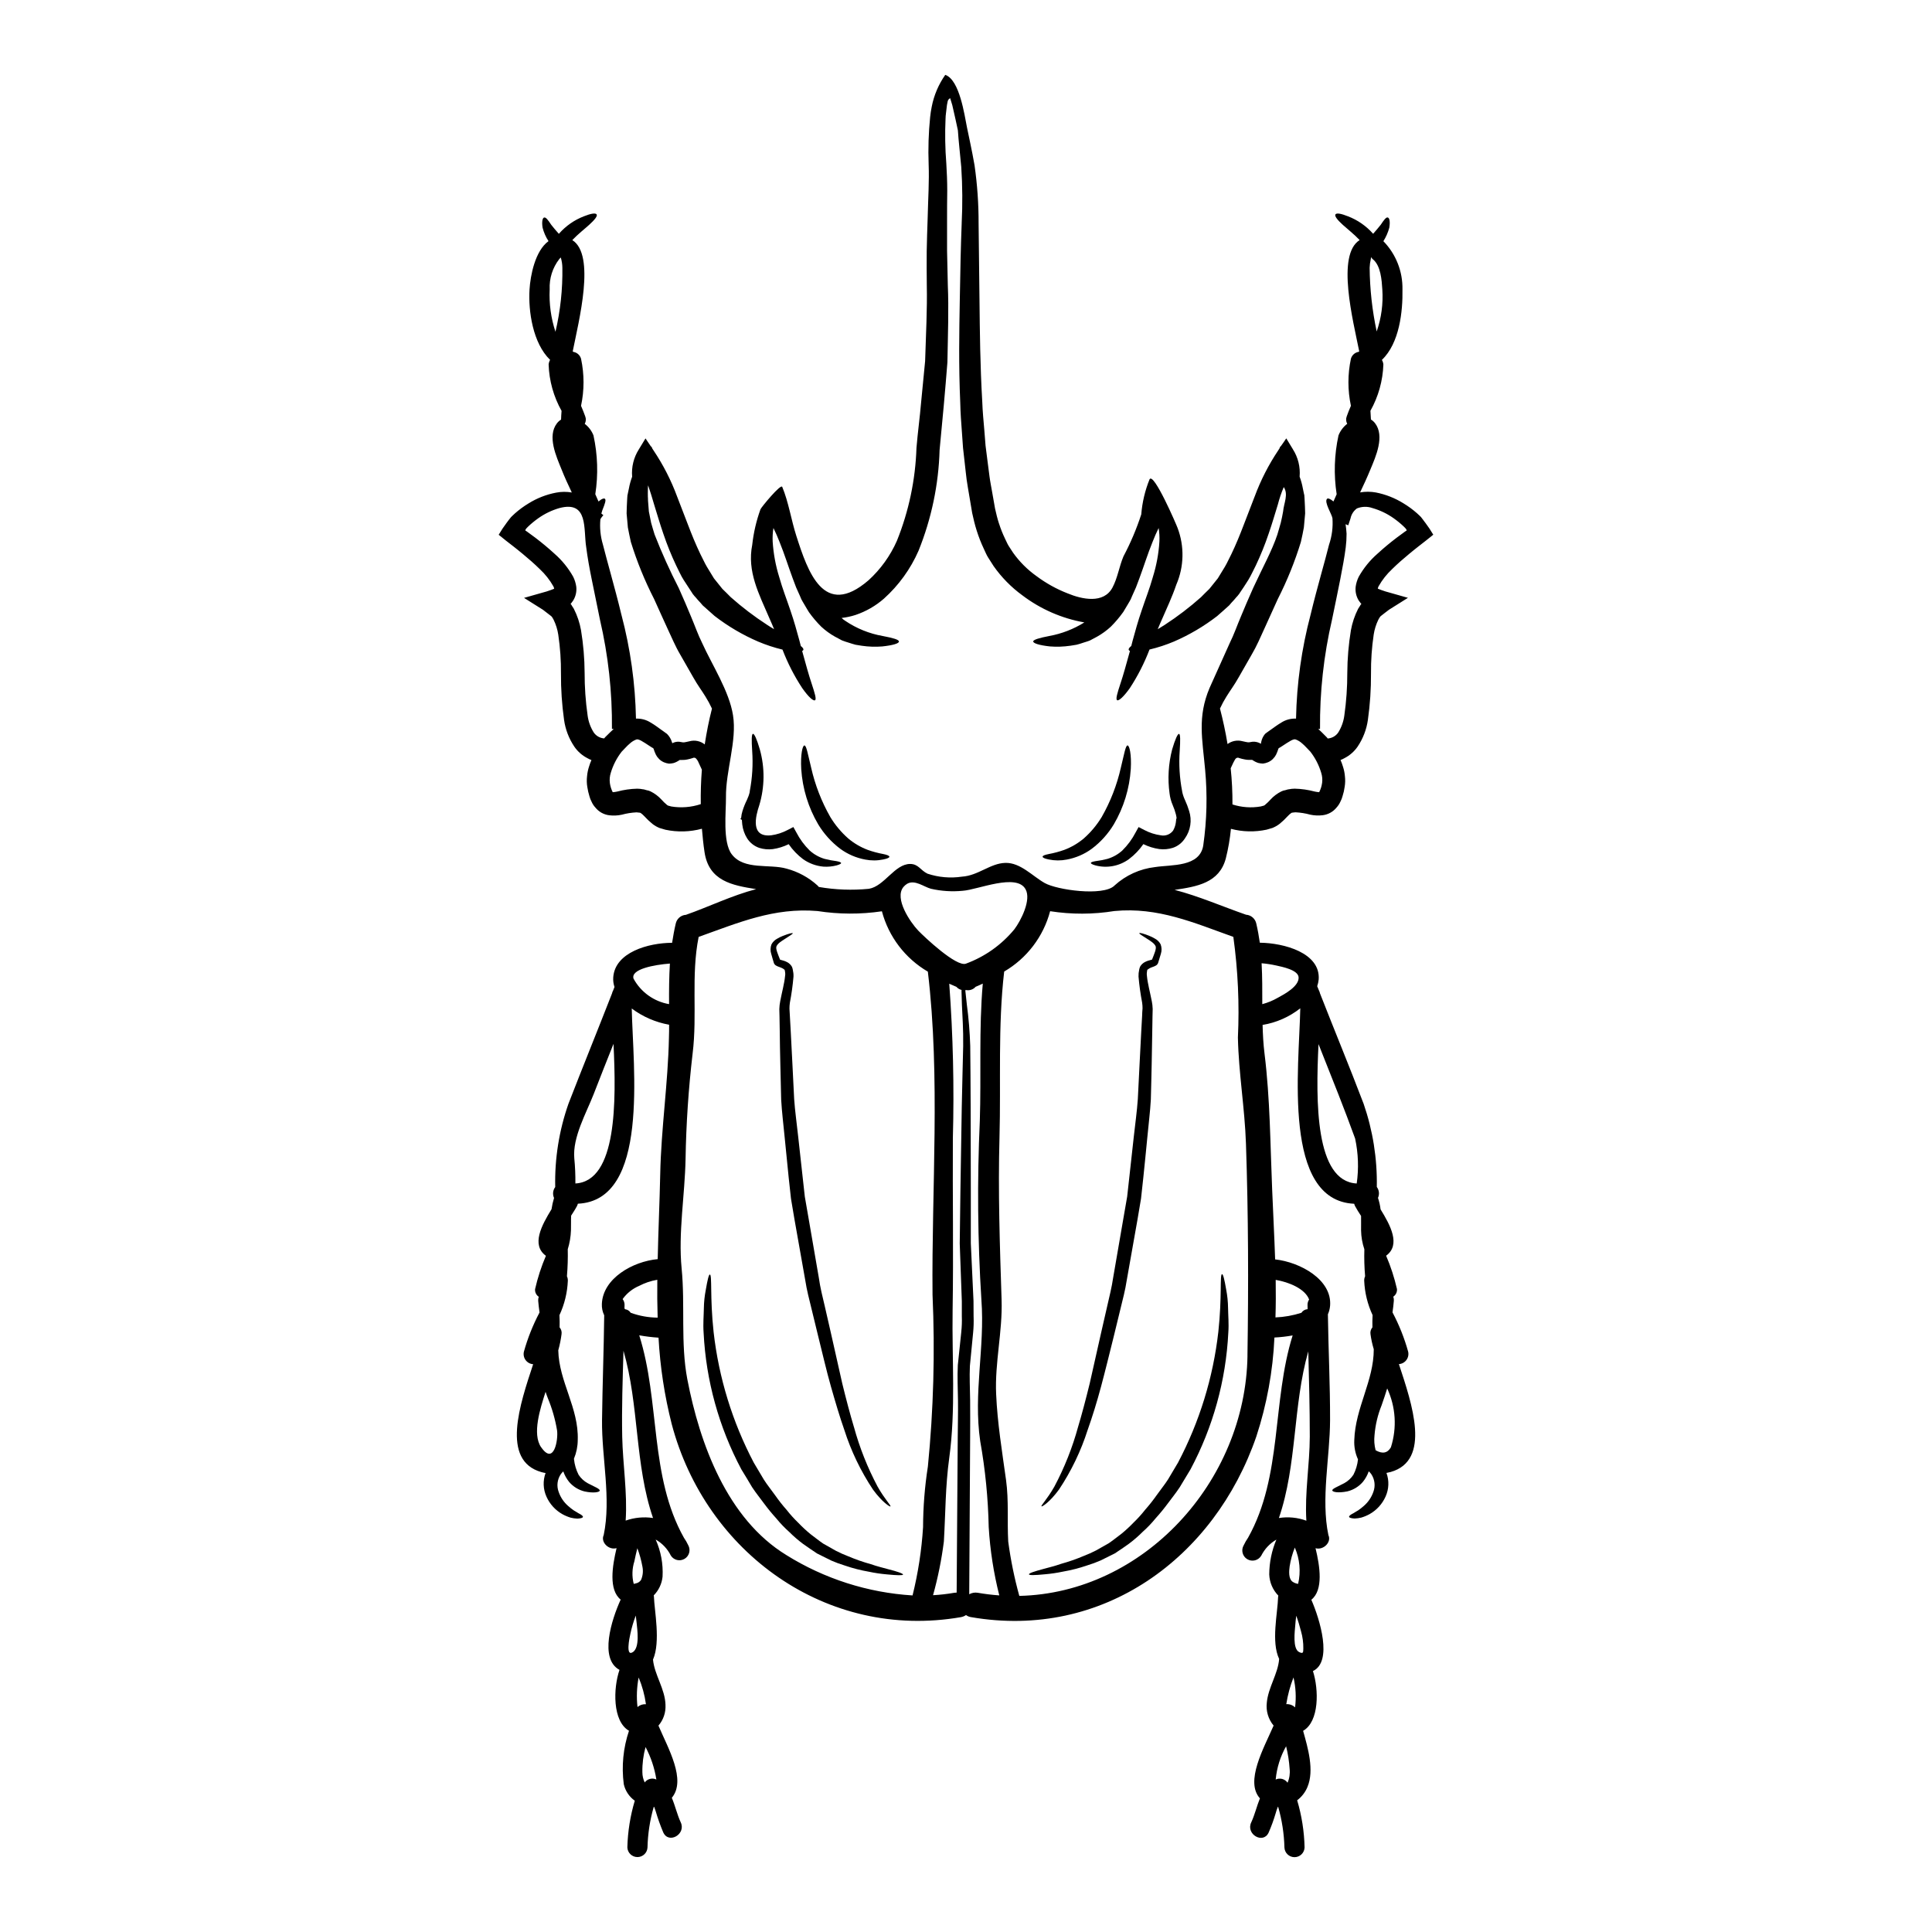 <?xml version="1.0" encoding="UTF-8"?>
<!-- Uploaded to: ICON Repo, www.svgrepo.com, Generator: ICON Repo Mixer Tools -->
<svg fill="#000000" width="800px" height="800px" version="1.1" viewBox="144 144 512 512" xmlns="http://www.w3.org/2000/svg">
 <g>
  <path d="m521.7 282.5c0.777 1.023 1.488 2.094 2.133 3.203-1.266 1.023-2.578 2.07-3.984 3.148-0.789 0.621-1.602 1.266-2.402 1.938-1.512 1.246-3.051 2.582-4.519 4.027h0.004c-1.418 1.32-2.625 2.852-3.582 4.539-0.113 0.199-0.188 0.418-0.219 0.645l0.848 0.336c0.773 0.285 1.559 0.531 2.359 0.734 1.574 0.445 3.18 0.914 4.781 1.359-1.645 1.043-3.312 2.09-5.008 3.148-0.789 0.578-1.469 1.137-2.223 1.715l-0.199 0.242v0.004c-0.035 0.039-0.066 0.086-0.09 0.133l-0.109 0.176-0.219 0.395h-0.004c-0.602 1.242-1.016 2.57-1.223 3.938-0.508 3.418-0.746 6.867-0.715 10.324 0.023 4.102-0.25 8.199-0.82 12.258-0.355 2.539-1.285 4.961-2.715 7.086-0.891 1.301-2.094 2.356-3.496 3.07-0.332 0.195-0.684 0.359-1.043 0.488 0.25 0.57 0.469 1.16 0.645 1.758 0.27 0.809 0.441 1.645 0.512 2.492 0.121 0.965 0.098 1.938-0.066 2.894-0.113 0.832-0.297 1.648-0.559 2.449-0.129 0.492-0.312 0.973-0.555 1.422-0.254 0.578-0.598 1.109-1.023 1.574-0.918 1.137-2.242 1.871-3.691 2.047-1.102 0.133-2.215 0.078-3.297-0.152-1.27-0.348-2.574-0.559-3.891-0.625-0.27 0-0.426 0.066-0.645 0.066l-0.336 0.047c-0.066 0.043-0.09 0.02-0.133 0.062-0.352 0.246-0.672 0.531-0.957 0.848-0.664 0.727-1.375 1.406-2.137 2.027-0.578 0.449-1.215 0.812-1.891 1.09l-1.574 0.465c-3.125 0.668-6.359 0.594-9.445-0.223-0.258 2.641-0.707 5.262-1.355 7.832-1.715 6.5-7.633 7.477-13.574 8.344 6.43 1.668 12.594 4.379 18.938 6.586h-0.004c1.336 0.086 2.449 1.055 2.719 2.363 0.395 1.691 0.688 3.363 0.934 5.055 6.387 0.066 16.086 2.691 15.598 9.723v-0.004c-0.059 0.617-0.191 1.223-0.395 1.805 0.156 0.355 0.293 0.73 0.445 1.09 0.145 0.266 0.25 0.551 0.309 0.848 3.805 9.723 7.812 19.402 11.527 29.168h0.004c2.457 7.102 3.648 14.578 3.512 22.094 0.625 0.836 0.746 1.945 0.312 2.894 0.328 0.988 0.559 2.012 0.688 3.047 2.606 4.227 5.406 9.41 1.469 12.281 1.223 2.852 2.184 5.812 2.875 8.836 0.066 0.805-0.309 1.578-0.98 2.023 0.121 0.336 0.176 0.691 0.152 1.047-0.066 1-0.219 2.047-0.355 3.113 1.746 3.301 3.133 6.777 4.137 10.371 0.191 0.777 0.027 1.594-0.445 2.238-0.469 0.645-1.203 1.047-1.996 1.102 3.469 10.52 8.633 25.539-2.203 28.59-0.395 0.086-0.734 0.176-1.09 0.242l-0.004 0.004c0.746 2.043 0.656 4.293-0.242 6.273-0.879 1.969-2.367 3.602-4.25 4.652-0.695 0.379-1.426 0.684-2.184 0.91-0.574 0.141-1.164 0.223-1.758 0.246-0.891-0.047-1.422-0.199-1.469-0.445-0.047-0.242 0.395-0.602 1.18-0.98 0.395-0.223 0.789-0.512 1.246-0.754h0.004c0.512-0.355 1-0.742 1.469-1.156 1.16-1 2.035-2.293 2.535-3.742 0.574-1.547 0.375-3.273-0.535-4.652-0.199-0.289-0.43-0.551-0.691-0.785-0.348 1.008-0.867 1.945-1.535 2.777-1.07 1.258-2.512 2.144-4.117 2.539-2.516 0.512-3.938 0.152-4.004-0.223-0.09-0.469 1.289-0.957 3.148-1.938h0.004c0.988-0.539 1.828-1.309 2.445-2.246 0.648-1.273 1.059-2.652 1.207-4.07-0.738-1.609-1.074-3.375-0.98-5.141 0.27-8.52 5.184-15.707 5.16-24.055-0.395-1.301-0.684-2.633-0.867-3.984-0.105-0.645 0.082-1.305 0.512-1.801-0.043-1.066 0-2.156 0.043-3.246-1.336-2.875-2.094-5.981-2.223-9.148-0.008-0.398 0.078-0.793 0.242-1.156-0.203-2.375-0.27-4.758-0.199-7.141-0.547-1.617-0.84-3.309-0.871-5.016-0.023-1.242 0.043-2.559 0-3.824-0.578-0.871-1.113-1.715-1.602-2.625-0.094-0.195-0.168-0.395-0.223-0.602-19.07-0.848-14.594-36.07-14.285-51.797v-0.004c-2.906 2.289-6.34 3.805-9.988 4.406 0.066 2.535 0.195 5.074 0.512 7.609 1.488 12.016 1.512 23.965 2.023 36.027 0.242 6.008 0.578 12.203 0.789 18.5 6.652 0.734 15.152 5.383 14.562 12.328l-0.004-0.004c-0.066 0.77-0.262 1.523-0.578 2.227 0.133 9.367 0.602 18.73 0.578 28.098-0.043 9.77-2.449 20.805-0.445 30.418 0.891 1.871-1.316 4.074-3.406 3.473 1.156 4.762 2.137 11.078-1.113 13.66 2.246 5.141 5.719 16.398 0.426 18.895 1.574 4.918 1.711 13.352-2.606 15.844 1.27 4.539 3.008 10.457 1.156 14.863h0.004c-0.578 1.402-1.523 2.625-2.734 3.543 1.207 4.059 1.871 8.266 1.965 12.504-0.055 1.434-1.234 2.57-2.668 2.57-1.438 0-2.617-1.137-2.672-2.57-0.094-3.656-0.656-7.281-1.668-10.793h-0.062c-0.242 0.57-0.441 1.16-0.602 1.758-0.512 1.746-1.137 3.453-1.867 5.117-1.469 3.094-6.074 0.395-4.606-2.715 0.957-2.047 1.469-4.328 2.312-6.383-4.008-4.453 1-13.262 3.625-19.285v-0.004c-1.41-1.691-2.062-3.887-1.801-6.074 0.359-4.027 2.984-7.676 3.269-11.59-2.156-4.519-0.395-12.082-0.27-16.488l0.004-0.004c0-0.098 0.016-0.195 0.047-0.289-1.477-1.512-2.332-3.519-2.406-5.629 0.02-3.168 0.66-6.297 1.895-9.211-1.723 0.996-3.113 2.473-4.008 4.25-0.762 1.285-2.418 1.707-3.703 0.945-1.281-0.758-1.707-2.418-0.945-3.699 0.328-0.699 0.715-1.371 1.156-2.004 9.148-16.332 6.297-36.023 11.809-53.602-1.594 0.289-3.207 0.477-4.828 0.555-0.402 8.93-2.019 17.766-4.805 26.258-11.078 32.105-40.629 53.891-75.605 47.84h-0.004c-0.48-0.074-0.934-0.262-1.324-0.547-0.406 0.285-0.871 0.473-1.359 0.555-35.578 6.164-67.621-17.133-76.629-51.168-1.906-7.504-3.074-15.172-3.496-22.898-1.715-0.113-3.418-0.32-5.109-0.625 5.566 17.598 2.672 37.312 11.84 53.645 0.438 0.629 0.824 1.297 1.148 1.992 0.703 1.273 0.262 2.871-0.992 3.609-1.254 0.734-2.867 0.34-3.637-0.895-0.883-1.777-2.281-3.25-4.008-4.227 1.387 3.086 2.012 6.461 1.828 9.84-0.188 1.871-1.016 3.625-2.34 4.961 0.027 0.102 0.043 0.207 0.051 0.312 0.109 3.691 1.824 11.969-0.246 16.707 0.395 4.074 3.203 7.766 3.316 12.016l-0.004 0.004c0.105 1.996-0.562 3.957-1.867 5.473 2.582 6.051 7.453 14.418 3.543 19.133 0.891 2.094 1.402 4.43 2.363 6.5 1.469 3.117-3.148 5.809-4.606 2.715h-0.004c-0.785-1.844-1.461-3.731-2.023-5.652-0.133-0.395-0.27-0.754-0.395-1.156h0.004c-0.043 0.02-0.09 0.027-0.137 0.023-1.004 3.481-1.559 7.078-1.645 10.703-0.055 1.434-1.234 2.57-2.668 2.57-1.438 0-2.617-1.137-2.672-2.57 0.109-4.191 0.77-8.352 1.969-12.367-1.48-1.055-2.519-2.613-2.918-4.387-0.621-4.758-0.148-9.598 1.383-14.148-4.41-2.539-4.184-11.281-2.516-16.137-5.406-2.914-2.137-13.238 0.312-18.625-3.227-2.578-2.223-8.875-1.09-13.637-2.09 0.602-4.293-1.602-3.406-3.473 2.023-9.68-0.555-20.559-0.445-30.418 0.109-9.254 0.469-18.535 0.578-27.812-0.457-0.941-0.672-1.984-0.621-3.027 0.266-6.762 8.188-11.258 14.797-11.859 0.156-7.543 0.512-15.086 0.668-22.52 0.242-12.078 2.066-24.121 2.309-36.133 0.047-1.156 0.047-2.312 0.047-3.473v0.004c-3.59-0.645-6.981-2.113-9.902-4.297 0.312 15.742 4.762 50.883-14.285 51.73l0.004 0.004c-0.055 0.207-0.133 0.406-0.227 0.602-0.465 0.891-1.023 1.711-1.555 2.559-0.066 1.289 0 2.602-0.047 3.894v-0.004c-0.059 1.699-0.344 3.383-0.848 5.008 0.055 2.391-0.02 4.781-0.219 7.164 0.168 0.363 0.25 0.758 0.242 1.156-0.129 3.168-0.883 6.273-2.223 9.148 0.043 1.09 0.086 2.18 0.043 3.246 0.43 0.496 0.617 1.156 0.512 1.801-0.188 1.445-0.477 2.871-0.867 4.273 0.176 8.301 5.453 15.266 5.16 23.766-0.008 1.695-0.348 3.375-0.996 4.938v0.129c0.145 1.449 0.559 2.859 1.223 4.16 0.617 0.938 1.461 1.707 2.449 2.246 1.867 0.98 3.246 1.469 3.148 1.969-0.066 0.355-1.488 0.73-4.004 0.199-1.605-0.391-3.047-1.281-4.117-2.539-0.668-0.832-1.188-1.77-1.535-2.777-0.262 0.234-0.492 0.496-0.688 0.785-0.914 1.379-1.113 3.106-0.535 4.652 0.496 1.449 1.371 2.742 2.535 3.742 0.465 0.414 0.953 0.801 1.465 1.156 0.469 0.242 0.848 0.531 1.246 0.754 0.789 0.395 1.223 0.73 1.18 0.98-0.043 0.246-0.578 0.395-1.469 0.445h0.004c-0.594-0.023-1.184-0.105-1.758-0.246-0.758-0.227-1.488-0.531-2.18-0.91-1.883-1.051-3.375-2.684-4.254-4.652-0.898-1.98-0.988-4.231-0.242-6.273-0.355-0.066-0.711-0.133-1.09-0.242-10.836-3.051-5.672-18.07-2.203-28.59v-0.004c-0.797-0.055-1.527-0.457-2-1.102-0.473-0.645-0.633-1.461-0.445-2.238 1.004-3.594 2.391-7.07 4.137-10.371-0.133-1.066-0.289-2.113-0.355-3.113-0.02-0.355 0.031-0.711 0.152-1.047-0.672-0.445-1.047-1.219-0.977-2.023 0.688-3.023 1.648-5.981 2.871-8.836-3.965-2.894-1.113-8.098 1.488-12.348 0.148-1.008 0.371-2.008 0.668-2.981-0.43-0.949-0.312-2.059 0.312-2.894-0.168-7.516 1.023-15 3.516-22.094 3.781-9.746 7.723-19.449 11.527-29.195v0.004c0.062-0.289 0.168-0.566 0.312-0.824 0.109-0.293 0.242-0.602 0.355-0.914h-0.004c-0.277-0.812-0.391-1.676-0.332-2.535 0.449-6.656 9.301-9.148 15.598-9.168 0.27-1.691 0.559-3.363 0.957-5.055v0.004c0.262-1.312 1.379-2.285 2.715-2.363 5.965-2.09 12.203-5.141 18.602-6.809-6.34-1-12.547-2.133-13.684-9.84-0.312-2.051-0.512-4.117-0.688-6.164h-0.004c-3.152 0.848-6.461 0.941-9.656 0.266l-1.574-0.465c-0.676-0.273-1.312-0.641-1.887-1.09-0.762-0.621-1.477-1.301-2.137-2.027-0.289-0.316-0.613-0.602-0.961-0.852-0.043-0.043-0.066 0-0.09-0.043-0.023-0.043-0.395-0.066-0.395-0.066-0.219 0-0.395-0.066-0.645-0.066-1.316 0.066-2.621 0.277-3.894 0.625-1.082 0.23-2.195 0.285-3.293 0.152-1.453-0.172-2.777-0.906-3.691-2.047-0.43-0.465-0.773-0.996-1.023-1.574-0.242-0.449-0.43-0.93-0.559-1.422-0.246-0.801-0.434-1.621-0.559-2.449-0.164-0.957-0.184-1.93-0.066-2.894 0.074-0.848 0.246-1.684 0.512-2.492 0.18-0.598 0.395-1.188 0.645-1.758-0.359-0.129-0.711-0.293-1.043-0.488-1.402-0.715-2.606-1.77-3.492-3.07-1.434-2.125-2.363-4.547-2.719-7.086-0.57-4.059-0.844-8.156-0.82-12.258 0.031-3.457-0.207-6.906-0.715-10.324-0.207-1.367-0.621-2.695-1.223-3.938l-0.219-0.395-0.109-0.176-0.047-0.09-0.242-0.289c-0.754-0.578-1.445-1.137-2.223-1.715-1.691-1.066-3.363-2.113-5.008-3.148 1.602-0.445 3.203-0.914 4.781-1.359h-0.004c0.801-0.203 1.59-0.449 2.363-0.734l0.848-0.336h-0.004c-0.031-0.227-0.105-0.445-0.219-0.645-0.957-1.688-2.164-3.219-3.582-4.539-1.469-1.445-3.008-2.777-4.519-4.027-0.789-0.668-1.625-1.316-2.402-1.938-1.406-1.066-2.715-2.113-3.984-3.148h0.004c0.645-1.109 1.359-2.18 2.133-3.203 0.395-0.488 0.711-1 1.137-1.469 0.195-0.223 0.445-0.422 0.645-0.621l0.422-0.395c1.113-0.98 2.312-1.859 3.582-2.625 2.231-1.391 4.699-2.356 7.277-2.848 1.379-0.27 2.797-0.285 4.18-0.043-0.957-2.004-1.891-4.027-2.711-6.098-1.383-3.43-3.871-8.812-1.223-12.238 0.301-0.391 0.668-0.723 1.09-0.98 0.023-0.754 0.066-1.535 0.133-2.312-2.109-3.766-3.289-7.981-3.43-12.297 0.043-0.43 0.176-0.848 0.391-1.223-4.582-4.41-5.805-12.93-5.453-18.648 0.223-3.668 1.469-10.234 5.031-12.816-0.719-1.098-1.25-2.309-1.574-3.582-0.242-1.574-0.02-2.535 0.395-2.668 0.469-0.156 1.07 0.664 1.895 1.914 0.531 0.645 1.18 1.492 2.023 2.402 0.023 0 0.047-0.043 0.066-0.066v-0.004c1.797-2.035 4.055-3.606 6.59-4.582 1.824-0.734 3.07-0.938 3.356-0.492 0.289 0.445-0.535 1.449-1.969 2.754-1.246 1.133-2.984 2.469-4.477 4.051 6.231 3.918 1.734 21.336 0.113 29.48h0.004c0.051 0.039 0.094 0.086 0.133 0.137 0.988 0.152 1.793 0.863 2.066 1.824 0.879 4.113 0.879 8.367 0 12.48 0.395 0.934 0.789 1.871 1.113 2.801v0.004c0.254 0.641 0.203 1.363-0.133 1.969 1.039 0.789 1.84 1.852 2.316 3.066 1.117 5.121 1.285 10.402 0.484 15.582 0.293 0.645 0.578 1.289 0.848 1.934 0.914-0.789 1.492-0.91 1.711-0.707 0.336 0.312 0 1.285-0.707 3.07-0.09 0.242-0.156 0.531-0.246 0.824l0.535 0.445v-0.008c-0.305 0.316-0.57 0.668-0.789 1.047-0.215 2.269 0.012 4.559 0.664 6.742 0.535 2.18 1.336 4.984 2.156 8.055 0.824 3.07 1.801 6.586 2.754 10.566h0.004c2.375 8.98 3.668 18.215 3.848 27.504 1.375-0.059 2.738 0.305 3.898 1.047 1.156 0.668 1.969 1.316 2.754 1.871l0.598 0.422c0.336 0.223 0.668 0.469 0.98 0.711 0.602 0.602 1.047 1.344 1.293 2.16 0.023 0.086 0.066 0.195 0.109 0.312v-0.004c0.562-0.312 1.207-0.449 1.848-0.391l0.938 0.156h-0.004c0.121 0.008 0.238 0.008 0.355 0 0.312-0.023 0.668-0.133 1.449-0.293 1.391-0.371 2.879-0.059 4.004 0.848 0.492-3.203 1.113-6.363 1.918-9.5h-0.004c-0.508-1.105-1.086-2.176-1.734-3.207-0.938-1.535-2.07-3.004-3.25-5.117-1.09-1.914-2.25-3.938-3.473-6.078-1.223-2.066-2.266-4.559-3.426-7.031-1.156-2.473-2.246-4.984-3.43-7.566l0.004 0.004c-2.496-4.867-4.566-9.945-6.184-15.172-0.27-1.316-0.578-2.582-0.789-3.828-0.113-1.266-0.223-2.516-0.336-3.715 0-1.18 0.09-2.336 0.133-3.449l0.043-0.789 0.023-0.195v-0.113l0.02-0.219c0-0.066 0.09-0.426 0.09-0.426 0.09-0.465 0.199-0.934 0.293-1.402h0.004c0.191-1.074 0.484-2.129 0.863-3.148-0.219-2.551 0.406-5.098 1.781-7.254l1.758-2.894 1.426 2.113c0.199 0.066 0.289 0.27 0.355 0.535l0.336 0.512h-0.004c2.574 3.828 4.68 7.949 6.277 12.277 0.914 2.363 1.871 4.848 2.871 7.449 1.023 2.691 2.047 5.188 3.269 7.746 0.602 1.133 1.113 2.336 1.734 3.383s1.27 2.07 1.871 3.07c0.789 0.957 1.516 1.895 2.246 2.801 0.754 0.734 1.516 1.469 2.223 2.203h0.004c3.004 2.664 6.203 5.098 9.574 7.285 0.645 0.426 1.27 0.824 1.895 1.18-0.395-0.957-0.789-1.891-1.223-2.848-2.801-6.519-5.988-12.438-4.562-19.559h-0.004c0.355-3.195 1.086-6.34 2.18-9.367 0.312-0.668 5.383-6.809 5.762-5.945 1.691 4.051 2.363 8.703 3.738 12.988 3.047 9.5 7.254 21.988 19.09 11.809l0.004 0.004c3.227-2.934 5.805-6.512 7.562-10.5 3.156-7.836 4.91-16.168 5.184-24.609 0.336-4.074 0.914-8.266 1.223-11.992 0.383-3.805 0.738-7.477 1.07-11.02 0.219-7.144 0.578-13.777 0.445-20.074-0.023-3.117-0.066-6.121-0.023-9.055 0.043-2.934 0.156-5.766 0.242-8.477 0.133-5.543 0.445-10.059 0.27-14.562v-0.004c-0.156-4.164-0.023-8.332 0.395-12.48 0.094-0.934 0.238-1.863 0.426-2.781 0.59-3.031 1.812-5.902 3.586-8.43 3.801 1.336 5.07 10.547 5.762 13.973 0.512 2.539 1.266 5.809 2 10.012v0.004c0.727 5.098 1.086 10.246 1.07 15.398 0.086 5.938 0.152 12.816 0.242 20.691s0.156 16.754 0.734 26.637c0.086 2.492 0.332 5.008 0.555 7.613 0.086 1.285 0.199 2.625 0.312 3.938 0.176 1.336 0.355 2.672 0.512 4.027 0.156 1.355 0.355 2.754 0.535 4.141 0.18 1.387 0.465 2.754 0.711 4.184 0.246 1.43 0.488 2.824 0.754 4.293 0.312 1.379 0.621 2.711 1.066 4.051l0.008-0.004c0.43 1.355 0.957 2.676 1.574 3.957 0.332 0.621 0.578 1.312 0.957 1.914l1.156 1.777v0.004c1.711 2.41 3.812 4.516 6.227 6.231 2.535 1.895 5.316 3.438 8.266 4.582 3.805 1.574 9.523 2.824 11.863-1.535 1.379-2.582 1.777-5.566 2.914-8.266l-0.004 0.004c1.895-3.574 3.477-7.305 4.727-11.148 0.254-3.195 0.996-6.332 2.203-9.301 1.109-1.938 7.141 12.102 7.406 12.863 1.859 4.879 1.742 10.289-0.328 15.082-1.113 3.293-2.582 6.34-3.695 8.945-0.445 0.957-0.824 1.891-1.223 2.848 0.621-0.395 1.246-0.789 1.895-1.18h-0.004c3.367-2.191 6.566-4.629 9.566-7.301 0.707-0.734 1.469-1.469 2.223-2.203 0.73-0.91 1.469-1.848 2.246-2.801 0.598-1 1.242-2.023 1.871-3.07 0.625-1.047 1.133-2.246 1.734-3.383 1.223-2.559 2.246-5.055 3.269-7.746 1-2.602 1.969-5.094 2.871-7.449h0.004c1.598-4.328 3.703-8.453 6.273-12.285l0.336-0.535c0.066-0.266 0.152-0.465 0.312-0.512 0.043 0 1.469-2.113 1.469-2.113l1.758 2.894h-0.004c1.375 2.156 2 4.703 1.781 7.254 0.383 1.02 0.672 2.074 0.863 3.148 0.09 0.469 0.199 0.938 0.293 1.402l0.09 0.359c0 0.066 0.02 0.289 0.02 0.289v0.102l0.023 0.195 0.043 0.789c0.043 1.113 0.133 2.269 0.133 3.449-0.109 1.18-0.219 2.449-0.336 3.715-0.199 1.246-0.512 2.516-0.789 3.828h0.004c-1.602 5.227-3.656 10.309-6.137 15.18-1.18 2.582-2.312 5.117-3.43 7.566-1.113 2.449-2.199 4.965-3.426 7.031-1.223 2.137-2.379 4.16-3.473 6.078-1.18 2.113-2.312 3.582-3.25 5.117v-0.004c-0.645 1.031-1.227 2.102-1.734 3.207 0.789 3.027 1.473 6.188 2.004 9.41 1.129-0.84 2.578-1.117 3.934-0.758 0.789 0.156 1.137 0.27 1.449 0.293 0.117 0.008 0.238 0.008 0.355 0l0.938-0.156c0.766-0.043 1.527 0.148 2.18 0.555 0-0.16 0.02-0.316 0.066-0.465 0.152-0.797 0.504-1.539 1.023-2.16 0.312-0.242 0.621-0.488 0.957-0.711l0.598-0.422c0.789-0.555 1.602-1.18 2.754-1.871 1.164-0.742 2.523-1.105 3.898-1.047 0.18-9.289 1.473-18.523 3.848-27.504 0.957-3.984 1.914-7.477 2.754-10.566 0.844-3.09 1.621-5.871 2.156-8.055h0.004c0.758-2.238 1.062-4.606 0.891-6.965-0.156-1.09-2.289-4.328-1.426-5.16 0.199-0.199 0.789-0.066 1.691 0.707 0.27-0.641 0.555-1.266 0.848-1.914v0.004c-0.797-5.188-0.633-10.473 0.488-15.602 0.477-1.215 1.277-2.277 2.312-3.07-0.336-0.602-0.383-1.324-0.133-1.965 0.312-0.934 0.711-1.871 1.113-2.801v-0.004c-0.879-4.113-0.879-8.367 0-12.48 0.273-0.961 1.082-1.672 2.066-1.824 0.039-0.051 0.086-0.098 0.133-0.137-1.621-8.145-6.117-25.586 0.113-29.48-1.492-1.574-3.227-2.918-4.477-4.051-1.422-1.289-2.223-2.312-1.934-2.754 0.293-0.441 1.512-0.223 3.332 0.512h0.008c2.527 0.973 4.785 2.535 6.582 4.559 0.02 0.023 0.043 0.066 0.066 0.066 0.824-0.91 1.492-1.754 2.023-2.402 0.824-1.246 1.426-2.07 1.871-1.914 0.445 0.156 0.645 1.09 0.395 2.668v0.004c-0.34 1.273-0.871 2.488-1.574 3.606 3.328 3.414 5.148 8.023 5.055 12.793 0.109 5.809-0.789 14.242-5.453 18.668 0.219 0.367 0.352 0.777 0.395 1.203-0.145 4.309-1.32 8.52-3.43 12.281 0.066 0.789 0.109 1.574 0.133 2.312 0.422 0.258 0.793 0.59 1.09 0.98 2.625 3.406 0.199 8.832-1.223 12.238-0.848 2.07-1.777 4.094-2.734 6.098 1.391-0.238 2.812-0.23 4.203 0.023 2.578 0.508 5.043 1.48 7.277 2.867 1.27 0.766 2.469 1.645 3.582 2.625l0.422 0.395c0.199 0.199 0.449 0.395 0.645 0.621 0.402 0.477 0.734 0.988 1.113 1.477zm-4.922 2.09c0.023-0.086-0.066-0.242-0.133-0.355l-0.129-0.176-0.426-0.445c-0.859-0.824-1.781-1.582-2.754-2.269-1.699-1.203-3.586-2.113-5.586-2.691-1.352-0.484-2.832-0.449-4.16 0.09-0.871 0.641-1.477 1.582-1.691 2.644l-0.602 1.828-0.707-0.293c0.129 0.789 0.195 1.625 0.266 2.562h-0.004c0 1.203-0.074 2.406-0.223 3.602-0.336 2.606-0.824 5.25-1.449 8.434-0.625 3.184-1.355 6.691-2.18 10.68-2.207 9.496-3.273 19.223-3.18 28.973l-0.469 0.02c0.27 0.246 0.512 0.492 0.789 0.734 0.469 0.445 1.004 0.98 1.492 1.492 0.09 0.086 0.133 0.199 0.219 0.289 1.121-0.07 2.148-0.652 2.785-1.574 0.859-1.371 1.414-2.914 1.625-4.519 0.531-3.734 0.793-7.508 0.785-11.281 0.02-3.785 0.34-7.566 0.957-11.305 0.355-1.98 1-3.898 1.914-5.695l0.445-0.688 0.199-0.336 0.066-0.09v-0.02l0.047-0.043 0.133-0.09c-0.023 0-0.023-0.023-0.066-0.043h-0.023l-0.023-0.062-0.066-0.066c-0.199-0.27-0.395-0.512-0.578-0.789-0.656-1.09-0.934-2.367-0.785-3.629 0.129-0.922 0.406-1.812 0.82-2.644 1.293-2.293 2.961-4.348 4.941-6.078 1.711-1.574 3.406-2.961 5.031-4.203 0.789-0.578 1.543-1.133 2.266-1.668zm-4.176 242.96c1.641-5.141 1.289-10.707-0.98-15.602-0.445 1.445-0.938 2.914-1.492 4.496-1.02 2.531-1.652 5.199-1.871 7.918-0.148 1.328-0.047 2.672 0.293 3.965 1.801 1.043 3.156 0.773 4.051-0.777zm-3.762-295.71-0.004-0.004c1.242-3.57 1.75-7.356 1.492-11.125-0.156-2.445-0.395-6.34-2.539-8.031-0.191-0.156-0.352-0.355-0.465-0.578 0.016 0.188-0.004 0.371-0.047 0.555-0.18 0.758-0.285 1.535-0.309 2.312 0.055 5.672 0.68 11.324 1.867 16.867zm-5.297 225.8c0.566-3.969 0.422-8.008-0.426-11.926-1.445-3.938-2.914-7.871-4.449-11.75-1.734-4.43-3.496-8.836-5.25-13.262-0.734 15.176-0.922 36.371 10.125 36.938zm-9.168-106.16c0.117-0.906 0.031-1.824-0.246-2.695-0.605-2.031-1.586-3.934-2.891-5.606-0.359-0.355-0.691-0.711-1.023-1.066-0.348-0.383-0.719-0.738-1.113-1.074-0.496-0.461-1.078-0.824-1.711-1.066-0.27-0.09-0.512-0.09-1.246 0.27-0.668 0.355-1.492 0.914-2.34 1.469l-0.621 0.395-0.219 0.109h-0.004c-0.082 0.051-0.148 0.129-0.18 0.223-0.16 0.527-0.359 1.039-0.598 1.535-0.113 0.176-0.223 0.395-0.336 0.555-0.168 0.219-0.344 0.426-0.535 0.621-0.367 0.359-0.797 0.648-1.266 0.848-0.426 0.184-0.875 0.301-1.336 0.355-0.414-0.008-0.824-0.059-1.223-0.156-0.285-0.086-0.559-0.199-0.824-0.332l-0.512-0.289c-0.156-0.113-0.223-0.199-0.395-0.199h-0.645c-0.398 0.012-0.793-0.027-1.18-0.109-0.512-0.09-1.02-0.215-1.512-0.371-0.258-0.152-0.586-0.137-0.824 0.047-0.223 0.133-0.395 0.488-0.758 1.18l-0.688 1.469h-0.004c0.336 3.188 0.492 6.391 0.469 9.594 2.422 0.781 4.992 0.965 7.5 0.531l0.891-0.242c0.043-0.109 0.066 0 0.27-0.199l-0.004-0.004c0.52-0.43 1-0.898 1.445-1.402 0.809-0.879 1.777-1.605 2.848-2.137 0.336-0.168 0.695-0.277 1.066-0.332l0.535-0.156 0.242-0.066h0.094c0.535-0.113 1.078-0.172 1.621-0.176 1.777 0.043 3.539 0.297 5.254 0.754 0.383 0.086 0.77 0.145 1.16 0.176 0.02 0.012 0.043 0.012 0.062 0 0.395-0.766 0.656-1.594 0.773-2.449zm-3.269 173.29c0-7.566-0.199-15.105-0.395-22.652-4.117 14.441-2.941 30.039-7.789 44.172 2.449-0.387 4.953-0.141 7.277 0.711-0.461-7.371 0.883-14.871 0.906-22.23zm-0.602-34.98c-0.004-0.496 0.145-0.984 0.422-1.398-1.043-2.848-5.359-4.629-8.855-5.207 0.047 3.316 0.047 6.633-0.062 9.945h-0.004c2.336-0.094 4.648-0.508 6.875-1.223 0.363-0.555 0.965-0.91 1.625-0.957h0.023c0-0.402-0.023-0.781-0.023-1.164zm-1.113 91.117v0.004c0.027-1.582-0.184-3.156-0.625-4.672-0.355-1.359-0.754-2.715-1.242-4.051-0.113 0.848-0.223 1.691-0.27 2.535-0.113 1.492-0.758 6.211 1.023 7.086 1.023 0.5 1.113 0.188 1.113-0.902zm-1.379-17.156v0.004c0.754-3.223 0.445-6.598-0.871-9.633-0.652 1.609-1.113 3.289-1.375 5.008-0.156 1.18-0.336 3.148 0.711 4.004v-0.004c0.453 0.328 0.98 0.535 1.535 0.609zm-5.383-155.33c1.688-0.914 5.672-3.027 5.512-5.43-0.133-1.969-4.41-2.781-5.902-3.117h-0.004c-1.285-0.289-2.586-0.488-3.898-0.598 0.199 3.602 0.18 7.207 0.18 10.836h0.004c1.438-0.379 2.82-0.949 4.109-1.691zm4.582 188.06h-0.004c0.328-2.652 0.188-5.34-0.418-7.941-0.895 2.285-1.535 4.66-1.914 7.082 0.863-0.055 1.711 0.258 2.332 0.859zm-2 19.961c0.504-1.148 0.695-2.406 0.555-3.648-0.133-2.027-0.445-4.039-0.938-6.012-1.531 2.711-2.469 5.715-2.758 8.812 1.113-0.523 2.441-0.164 3.141 0.848zm-1.18-336.88c0.199-2.223 1.469-4.562 0.176-6.477-0.641 1.508-1.164 3.062-1.574 4.648-0.754 2.406-1.488 5.008-2.445 7.746-0.961 2.859-2.094 5.66-3.387 8.387-0.664 1.289-1.242 2.602-2 3.848-0.754 1.246-1.602 2.449-2.383 3.625l-0.023 0.066-0.199 0.223-0.066 0.086-0.152 0.199-0.336 0.359-0.621 0.73c-0.449 0.469-0.871 0.938-1.27 1.426-1.066 0.957-2.113 1.914-3.148 2.801v0.008c-3.539 2.731-7.398 5.012-11.5 6.785-2.094 0.883-4.262 1.59-6.473 2.117-1.371 3.598-3.125 7.031-5.231 10.25-1.688 2.363-2.938 3.406-3.336 3.18-0.465-0.242 0.023-1.848 0.895-4.496 0.688-2.047 1.512-4.984 2.492-8.566l-0.004 0.004c-0.152-0.039-0.277-0.148-0.336-0.293-0.066-0.27 0.176-0.621 0.688-1.023 0.109-0.469 0.242-0.914 0.359-1.402 0.664-2.426 1.402-5.141 2.402-8.035 0.98-2.961 2.094-5.738 2.961-8.832l-0.004 0.004c0.957-3.055 1.539-6.215 1.738-9.41 0.059-1.199-0.012-2.402-0.203-3.586-0.602 1.203-1.133 2.473-1.625 3.719-1.285 3.148-2.312 6.477-3.492 9.656-0.312 0.789-0.602 1.574-0.891 2.363-0.359 0.789-0.691 1.574-1.047 2.34l-0.242 0.578-0.156 0.355-0.086 0.113-0.133 0.266-0.578 0.98c-0.395 0.668-0.789 1.316-1.156 1.938l-0.004-0.008c-0.98 1.371-2.074 2.66-3.269 3.852-1.109 1.023-2.332 1.91-3.648 2.648l-1.828 0.977c-0.621 0.27-1.266 0.426-1.848 0.625-0.578 0.199-1.18 0.395-1.758 0.531l-1.668 0.27v-0.004c-1.789 0.262-3.602 0.324-5.402 0.18-2.875-0.312-4.41-0.844-4.41-1.312s1.574-0.938 4.25-1.449c3.301-0.602 6.457-1.824 9.301-3.602-5.973-1.055-11.609-3.519-16.445-7.188-2.941-2.144-5.512-4.762-7.606-7.746-0.488-0.754-0.98-1.535-1.445-2.266-0.465-0.73-0.789-1.574-1.156-2.34v0.004c-0.723-1.531-1.34-3.109-1.852-4.727-0.512-1.574-0.891-3.227-1.219-4.723-0.27-1.516-0.516-3.008-0.758-4.496-0.242-1.488-0.512-2.918-0.711-4.359-0.199-1.445-0.312-2.852-0.488-4.25-0.176-1.402-0.312-2.801-0.469-4.16-0.086-1.383-0.199-2.754-0.289-4.074-0.199-2.644-0.395-5.25-0.445-7.785-0.445-10.105-0.27-19.027-0.133-26.926 0.133-7.898 0.27-14.754 0.512-20.734h-0.004c0.25-4.969 0.215-9.949-0.109-14.91-0.359-3.938-0.734-7.121-0.895-9.723-0.176-0.871-0.395-1.828-0.621-2.875-0.27-1.156-0.555-2.426-0.867-3.824-0.18-0.578-0.359-1.18-0.559-1.824-0.074 0.062-0.156 0.113-0.242 0.156-0.055 0.062-0.113 0.125-0.176 0.176-0.105 0.133-0.18 0.285-0.227 0.445-0.164 0.68-0.273 1.371-0.328 2.07-0.066 0.824-0.246 1.645-0.246 2.539h-0.004c-0.18 3.977-0.113 7.957 0.203 11.926 0.133 2.246 0.246 4.629 0.246 7.188-0.066 2.602-0.023 5.051-0.047 7.719v8.266c0.066 2.914 0.133 5.938 0.199 9.078 0.27 6.254 0.023 13.105-0.109 20.43-0.27 3.668-0.621 7.449-0.957 11.367-0.359 3.828-0.711 7.789-1.113 11.859v-0.004c-0.258 9.168-2.152 18.219-5.586 26.727-2.117 4.832-5.242 9.156-9.164 12.68-2.203 1.93-4.769 3.398-7.543 4.332-1.195 0.387-2.426 0.648-3.672 0.785 0.285 0.293 0.605 0.547 0.957 0.762 3 2.031 6.394 3.406 9.965 4.031 2.668 0.512 4.25 0.938 4.269 1.449 0.02 0.512-1.535 1-4.43 1.312h0.004c-1.805 0.145-3.617 0.082-5.406-0.18l-1.668-0.27c-0.578-0.152-1.156-0.332-1.758-0.531-0.602-0.199-1.223-0.359-1.848-0.625l-1.828-0.977v0.004c-1.316-0.738-2.539-1.625-3.648-2.648-1.195-1.191-2.289-2.481-3.269-3.852-0.395-0.621-0.754-1.266-1.156-1.938l-0.578-0.98-0.133-0.266-0.086-0.113-0.156-0.355-0.242-0.578c-0.355-0.754-0.688-1.535-1.047-2.34-0.289-0.789-0.578-1.574-0.891-2.363-1.18-3.18-2.203-6.5-3.492-9.656-0.492-1.246-1.023-2.516-1.625-3.719l-0.004 0.008c-0.191 1.184-0.258 2.387-0.203 3.586 0.203 3.195 0.785 6.356 1.738 9.41 0.867 3.094 1.969 5.871 2.961 8.832 1 2.894 1.734 5.609 2.402 8.035 0.113 0.488 0.246 0.934 0.359 1.402 0.512 0.395 0.754 0.754 0.688 1.023l-0.004-0.004c-0.059 0.145-0.184 0.254-0.332 0.293 0.98 3.582 1.801 6.519 2.492 8.566 0.871 2.648 1.359 4.25 0.914 4.496-0.445 0.242-1.668-0.789-3.356-3.18l-0.004-0.004c-2.117-3.211-3.875-6.644-5.254-10.238-2.211-0.531-4.375-1.246-6.473-2.133-4.109-1.773-7.981-4.051-11.523-6.785-1.023-0.891-2.07-1.848-3.148-2.801-0.395-0.488-0.824-0.957-1.27-1.426l-0.621-0.73-0.336-0.359-0.152-0.199-0.066-0.086-0.199-0.223-0.023-0.066c-0.789-1.18-1.574-2.402-2.363-3.625-0.789-1.223-1.336-2.559-2-3.848l-0.004-0.008c-1.293-2.727-2.422-5.527-3.387-8.387-0.957-2.754-1.688-5.34-2.445-7.746-0.516-1.848-1.07-3.543-1.605-5.117-0.043 0.445-0.062 0.914-0.062 1.449-0.023 0.465 0 0.957 0 1.445v0.242c0.012 0.035 0.02 0.074 0.023 0.109v0.156l0.02 0.688c0.09 0.914 0.133 1.871 0.223 2.852 0.199 0.98 0.398 1.984 0.602 3.004 0.266 1.023 0.621 2.07 0.934 3.148h0.004c1.887 4.824 4.019 9.547 6.387 14.152 0.578 1.316 1.152 2.606 1.711 3.898 0.512 1.223 1.023 2.449 1.535 3.648 1.023 2.402 1.824 4.762 2.938 6.988 2.625 5.805 7.188 12.793 8.188 19.156 1.09 6.766-1.969 14.754-1.867 21.762 0.043 3.781-0.938 11.859 1.535 15.086 3.246 4.269 10.031 2.492 14.527 3.805h0.004c3.047 0.809 5.856 2.336 8.188 4.457 0.133 0.133 0.246 0.27 0.359 0.395 4.379 0.758 8.84 0.922 13.262 0.488 4.094-0.668 6.832-6.586 10.926-6.586 2.203 0 2.715 1.668 4.606 2.578 2.938 0.977 6.062 1.246 9.125 0.789 4.328-0.27 7.5-3.543 11.5-3.648 4.004-0.105 7.168 3.496 10.438 5.34 3.269 1.848 15.418 3.543 18.426 0.73 0.031-0.023 0.059-0.051 0.082-0.086 2.973-2.707 6.723-4.414 10.723-4.871 4.383-0.688 11.926 0.066 12.797-5.809h-0.004c0.945-6.606 1.109-13.301 0.492-19.945-0.734-8.234-2.094-13.996 1.18-21.738 1.512-3.406 3.332-7.453 5.359-11.926 1.113-2.223 1.914-4.586 2.938-6.988 0.512-1.18 1.023-2.426 1.535-3.648 0.559-1.289 1.133-2.582 1.711-3.898 2.449-5.316 4.988-9.879 6.41-14.148 0.289-1.066 0.645-2.113 0.91-3.148 0.27-1.035 0.426-2.004 0.617-2.992zm-9.445 223.71c0.293-18.801 0.242-37.336-0.395-56.16-0.312-9.367-1.938-18.758-2.133-28.078l-0.004-0.004c0.422-8.934 0.02-17.887-1.207-26.746-10.504-3.758-19.984-7.941-31.488-6.852v-0.004c-5.652 0.918-11.41 0.934-17.066 0.051-1.785 6.731-6.16 12.48-12.176 15.992-1.688 14.375-0.844 29.418-1.242 43.879-0.402 14.461 0.086 28.707 0.555 43.148 0.27 8.363-1.824 16.641-1.445 24.961 0.332 7.656 1.574 15.176 2.625 22.762 0.754 5.512 0.27 10.816 0.578 16.312 0.648 4.859 1.629 9.672 2.938 14.398 32.879-0.738 59.957-30.219 60.469-63.66zm-61.762-113.01c1.691-2.246 4.539-7.766 2.961-10.594-2.363-4.359-12.684 0.133-16.621 0.395-2.828 0.281-5.684 0.102-8.453-0.531-1.871-0.492-4.273-2.496-6.32-1.316h-0.004c-0.367 0.23-0.695 0.516-0.973 0.848-2.496 3.07 1.867 9.391 3.894 11.523 1.574 1.648 10.168 9.77 12.684 8.789h-0.004c5.012-1.844 9.441-4.992 12.836-9.113zm-4.008 176.54 0.004-0.004c-1.5-5.934-2.438-11.996-2.805-18.105-0.156-7.625-0.906-15.23-2.246-22.742-1.871-12.754 1.266-24.832 0.312-37.445-1-15.801-1.141-31.648-0.422-47.465 0.395-12.012-0.27-24.363 0.789-36.375-0.621 0.312-1.266 0.578-1.895 0.844v-0.004c-0.633 0.723-1.598 1.055-2.535 0.871-0.066 0.023-0.133 0.023-0.199 0.043v0.09c0.109 1.023 0.242 2.223 0.395 3.625h-0.004c0.492 3.656 0.793 7.336 0.91 11.023 0.047 4.539 0.09 9.965 0.113 16.398 0.023 6.43 0.043 13.84 0.043 22.34v13.594c0.223 4.805 0.445 9.898 0.711 15.285 0 1.383 0 2.754 0.023 4.184h0.004c0.051 1.43 0.008 2.867-0.137 4.293-0.27 2.824-0.559 5.762-0.848 8.746-0.133 2.894 0.023 5.902 0.066 9.145 0.043 3.238 0 6.453 0 9.793-0.09 12.594-0.156 26.812-0.242 41.562 0.684-0.387 1.477-0.527 2.25-0.395 1.891 0.328 3.797 0.562 5.715 0.695zm-9.566-145.63c0.066-4.477-0.223-8.082-0.336-10.926-0.043-1.426-0.09-2.648-0.109-3.672 0-0.066 0.02-0.133 0.02-0.219l0.004-0.004c-0.531-0.125-1.012-0.414-1.375-0.828-0.625-0.266-1.246-0.531-1.895-0.824v0.004c1.008 13.625 1.328 27.297 0.957 40.957-0.086 15.176 0.18 30.395-0.066 45.57-0.199 12.84 0.871 26.41-0.891 39.117-1.043 7.59-0.98 14.641-1.426 22.184-0.613 4.805-1.57 9.555-2.867 14.219 1.887-0.105 3.766-0.32 5.629-0.645 0.207-0.027 0.414-0.043 0.625-0.047 0.109-14.594 0.199-28.656 0.289-41.164 0.023-3.312 0.109-6.691 0.066-9.789-0.043-3.098-0.199-6.231-0.043-9.348 0.312-2.981 0.621-5.902 0.914-8.742h-0.004c0.152-1.367 0.203-2.746 0.152-4.125v-4.031c-0.199-5.406-0.395-10.5-0.555-15.309 0.066-4.828 0.109-9.367 0.176-13.641 0.133-8.52 0.242-15.953 0.359-22.383 0.117-6.434 0.289-11.863 0.379-16.375zm-9.367 111.56h0.004c1.504-15.148 1.922-30.387 1.242-45.594-0.27-28.172 2.113-57.652-1.242-85.645v0.004c-6.012-3.516-10.391-9.266-12.176-15.996-5.66 0.836-11.418 0.812-17.074-0.066-11.543-0.977-20.938 3.094-31.488 6.852-2.066 10.305-0.312 20.52-1.602 30.93v0.004c-1.086 9.262-1.711 18.574-1.867 27.902-0.176 9.5-1.969 19.605-1.043 29.016 0.957 9.703-0.312 19.848 1.512 29.395 3.293 17.086 10.547 36.98 26.234 46.57h-0.004c10.09 6.293 21.59 9.973 33.457 10.703 1.473-5.941 2.406-12 2.785-18.109 0.02-5.352 0.441-10.695 1.266-15.984zm-59.875-184.75-0.859-1.848c-0.168-0.438-0.426-0.84-0.758-1.18-0.234-0.184-0.555-0.207-0.816-0.062-0.492 0.164-0.996 0.297-1.508 0.395-0.391 0.082-0.785 0.121-1.184 0.109h-0.645c-0.152 0-0.219 0.086-0.395 0.199l-0.512 0.289c-0.262 0.133-0.539 0.246-0.82 0.336-0.402 0.094-0.812 0.148-1.227 0.152-0.457-0.055-0.91-0.172-1.332-0.355-0.473-0.199-0.902-0.488-1.27-0.848-0.188-0.195-0.367-0.402-0.535-0.621-0.109-0.176-0.219-0.395-0.336-0.555h0.004c-0.242-0.496-0.441-1.008-0.602-1.535-0.031-0.094-0.094-0.172-0.18-0.223l-0.219-0.109-0.621-0.395c-0.848-0.555-1.668-1.113-2.34-1.469-0.734-0.359-0.98-0.359-1.246-0.27h-0.004c-0.633 0.242-1.215 0.605-1.711 1.07-0.391 0.332-0.766 0.688-1.113 1.07-0.332 0.355-0.664 0.711-1.023 1.066-1.305 1.672-2.285 3.574-2.891 5.609-0.277 0.867-0.359 1.785-0.246 2.691 0.113 0.852 0.371 1.68 0.758 2.445 0.023 0.012 0.043 0.012 0.066 0 0.387-0.031 0.773-0.09 1.156-0.176 1.715-0.457 3.481-0.711 5.254-0.754 0.543 0.004 1.09 0.062 1.621 0.176h0.109l0.242 0.066 0.535 0.156h0.004c0.371 0.055 0.73 0.164 1.066 0.332 1.074 0.531 2.039 1.258 2.848 2.137 0.445 0.504 0.93 0.973 1.445 1.402 0.199 0.199 0.223 0.09 0.27 0.199l0.891 0.242-0.004 0.004c2.625 0.43 5.312 0.219 7.836-0.621-0.047-3.055 0.047-6.102 0.289-9.129zm-8.699 62.125c-0.023-3.606 0-7.188 0.219-10.75-4.117 0.312-10.457 1.469-9.633 4.008h0.004c1.938 3.57 5.406 6.055 9.41 6.742zm-3.027 83.082c-0.109-3.336-0.133-6.691-0.09-10.031-1.668 0.273-3.285 0.816-4.785 1.602-1.766 0.742-3.289 1.957-4.406 3.512 0.332 0.438 0.512 0.969 0.512 1.512 0 0.336-0.023 0.668-0.023 0.98 0.066 0.066 0.113 0.133 0.18 0.199l0.004 0.004c0.602 0.078 1.141 0.418 1.469 0.934 2.289 0.832 4.703 1.27 7.141 1.289zm-0.336 122.41c0-0.023-0.02-0.043-0.02-0.09h0.004c-0.48-2.977-1.445-5.856-2.852-8.523-0.602 2.18-0.887 4.434-0.844 6.691 0.004 0.934 0.215 1.852 0.621 2.691 0.711-0.961 2.008-1.289 3.094-0.777zm-8.145-68.621h0.004c2.324-0.82 4.816-1.055 7.254-0.688-4.871-14.168-3.648-29.816-7.832-44.324-0.219 7.609-0.488 15.195-0.336 22.805 0.16 7.312 1.402 14.855 0.914 22.199zm3.148 49.398h0.004c0.617-0.531 1.418-0.797 2.227-0.738-0.336-2.434-0.984-4.816-1.934-7.082-0.496 2.574-0.598 5.207-0.305 7.812zm0.891-33.598h0.004c0.52-1.145 0.656-2.422 0.395-3.648-0.301-1.648-0.746-3.266-1.336-4.832-0.293 1.156-0.555 2.289-0.789 3.449h0.004c-0.617 1.941-0.68 4.012-0.18 5.988 0.184-0.012 0.363-0.051 0.531-0.117 0.551-0.09 1.039-0.395 1.363-0.848zm-2.113 19.047c1.871-1.289 1.156-5.945 0.98-7.789-0.066-0.621-0.133-1.242-0.223-1.891-0.598 1.562-1.074 3.168-1.422 4.805-0.277 1.168-1.301 6.223 0.656 4.867zm-15.246-124.19c11.055-0.602 10.836-21.805 10.102-37-1.754 4.43-3.543 8.855-5.25 13.309-1.969 5.051-5.629 11.434-5.141 17.02 0.219 2.219 0.312 4.445 0.289 6.672zm9.367-119.71c0.27-0.242 0.512-0.488 0.789-0.734l-0.469-0.02c0.098-9.75-0.973-19.477-3.18-28.973-0.828-3.984-1.535-7.519-2.18-10.68-0.645-3.16-1.113-5.828-1.449-8.434-0.789-4.805 0.668-12.504-7.121-10.434-2 0.578-3.887 1.488-5.586 2.691-0.973 0.688-1.895 1.445-2.754 2.269l-0.426 0.445-0.129 0.176c-0.066 0.109-0.156 0.27-0.133 0.355l0.445 0.293c0.73 0.523 1.488 1.082 2.266 1.668 1.625 1.242 3.316 2.625 5.031 4.203 1.977 1.73 3.648 3.785 4.938 6.078 0.414 0.832 0.691 1.723 0.824 2.644 0.145 1.262-0.133 2.539-0.789 3.629-0.176 0.289-0.395 0.531-0.578 0.789l-0.047 0.066-0.043 0.047h-0.023s-0.043 0.043-0.066 0.043l0.133 0.09 0.047 0.043v0.02l0.066 0.09 0.199 0.336 0.445 0.688c0.918 1.797 1.562 3.715 1.914 5.695 0.617 3.738 0.938 7.519 0.957 11.305-0.008 3.773 0.254 7.547 0.789 11.281 0.207 1.605 0.762 3.148 1.625 4.519 0.637 0.922 1.66 1.504 2.781 1.574 0.086-0.086 0.129-0.199 0.219-0.289 0.496-0.496 1.031-1.031 1.5-1.477zm-14.645-106c1.305-5.562 1.918-11.262 1.828-16.977-0.012-0.918-0.152-1.836-0.426-2.715-0.086 0.09-0.219 0.223-0.395 0.426-1.777 2.289-2.676 5.137-2.539 8.031-0.184 3.805 0.336 7.617 1.531 11.234zm-3.805 295.59c3.406 4.961 4.562-1.969 4.231-4.43v0.004c-0.492-2.957-1.32-5.848-2.473-8.613-0.223-0.535-0.395-1.09-0.578-1.625-1.402 4.41-3.606 11.125-1.18 14.691z"/>
  <path d="m469.45 490.63c0.023 1.914 0.242 4.141 0.066 6.543-0.633 12.66-4.051 25.023-10.012 36.211-0.977 1.602-1.914 3.18-2.848 4.723-1.09 1.668-2.113 2.871-3.148 4.293-1.023 1.383-2.113 2.711-3.269 3.984-1.051 1.293-2.207 2.496-3.453 3.602-1.125 1.125-2.328 2.164-3.602 3.117-1.289 0.891-2.496 1.777-3.738 2.559-1.289 0.645-2.559 1.266-3.762 1.871-1.184 0.516-2.394 0.961-3.625 1.332-2.066 0.711-4.188 1.254-6.344 1.625-1.598 0.34-3.219 0.578-4.852 0.715-2.668 0.266-4.16 0.289-4.18 0-0.02-0.289 1.355-0.754 3.938-1.445 1.266-0.359 2.848-0.711 4.606-1.336h-0.004c2.023-0.559 4.008-1.25 5.941-2.07 1.125-0.43 2.223-0.918 3.293-1.469 1.09-0.602 2.223-1.246 3.383-1.914 1.113-0.758 2.18-1.625 3.312-2.473v0.004c1.145-0.934 2.231-1.938 3.254-3.004 1.113-1.074 2.156-2.227 3.113-3.449 1.086-1.23 2.106-2.523 3.051-3.871 0.957-1.359 2.156-2.824 2.981-4.137 0.871-1.492 1.758-2.984 2.672-4.496h-0.004c5.672-10.781 9.285-22.527 10.656-34.637 1.004-9.188 0.336-15.242 0.98-15.242 0.27-0.043 0.645 1.402 1.09 4.051v0.004c0.316 1.617 0.484 3.262 0.504 4.91z"/>
  <path d="m459.13 358.91c0.801 2.465 0.387 5.164-1.113 7.273-0.75 1.168-1.871 2.047-3.18 2.496-1.164 0.367-2.394 0.48-3.606 0.332-1.469-0.211-2.898-0.656-4.227-1.312-1.055 1.527-2.348 2.871-3.828 3.984-2.57 1.871-5.852 2.477-8.922 1.645-0.789-0.242-1.18-0.445-1.156-0.645 0.023-0.199 0.469-0.336 1.223-0.469 1.062-0.129 2.113-0.328 3.148-0.598 1.461-0.434 2.805-1.188 3.938-2.207 1.426-1.402 2.625-3.023 3.543-4.805l0.789-1.426 1.535 0.789h-0.004c1.359 0.719 2.836 1.191 4.363 1.402 1.23 0.246 2.492-0.238 3.246-1.246 0.355-0.629 0.598-1.312 0.711-2.027l0.09-0.73 0.023-0.359 0.109-0.109h0.004c-0.035-0.383-0.102-0.762-0.203-1.133-0.219-0.832-0.5-1.645-0.844-2.43-0.422-0.977-0.699-2.012-0.824-3.07-0.535-3.894-0.301-7.856 0.688-11.656 0.789-2.691 1.469-4.184 1.828-4.117 0.359 0.066 0.355 1.715 0.176 4.477v-0.004c-0.254 3.594-0.039 7.207 0.648 10.746l0.023 0.176c0.156 0.723 0.395 1.426 0.707 2.094 0.441 0.949 0.812 1.93 1.113 2.93z"/>
  <path d="m450.94 399.09c-0.09 0.332-0.305 0.613-0.602 0.785-0.145 0.082-0.293 0.156-0.445 0.223l-0.664 0.246c-0.355 0.113-0.684 0.289-0.98 0.512-0.133 0.066-0.176 0.176-0.223 0.219v0.023l-0.066 0.395-0.004 0.004c-0.074 0.402-0.074 0.816 0 1.223 0.18 1.891 0.789 4.094 1.27 6.562h0.004c0.141 0.695 0.223 1.406 0.242 2.117-0.023 0.621-0.023 1.266-0.047 1.914-0.02 1.289-0.043 2.625-0.066 4.004-0.043 2.754-0.109 5.629-0.152 8.66s-0.156 6.144-0.223 9.414c-0.176 3.246-0.621 6.609-0.934 10.078s-0.711 7.035-1.066 10.66c-0.199 1.828-0.395 3.648-0.602 5.512l-0.938 5.562c-0.977 5.512-1.934 10.879-2.848 16.086-0.395 2.625-1.066 5.117-1.668 7.59-0.602 2.473-1.18 4.871-1.758 7.231-1.18 4.723-2.266 9.191-3.383 13.352-1.113 4.16-2.312 8.012-3.543 11.48v-0.008c-1.785 5.59-4.34 10.906-7.59 15.797-2.469 3.383-4.516 4.625-4.648 4.473-0.199-0.242 1.445-1.777 3.43-5.273 2.672-5.027 4.777-10.332 6.273-15.82 1.043-3.473 2.047-7.297 3.07-11.461 0.934-4.18 1.969-8.66 3.004-13.348 0.535-2.34 1.09-4.723 1.645-7.188 0.555-2.465 1.203-4.965 1.574-7.547 0.891-5.16 1.801-10.5 2.754-15.953 0.316-1.848 0.645-3.695 0.957-5.512 0.199-1.828 0.395-3.629 0.602-5.434 0.395-3.543 0.789-7.086 1.156-10.477 0.371-3.394 0.848-6.723 1.066-9.945 0.156-3.25 0.316-6.387 0.469-9.391 0.152-3.004 0.293-5.902 0.445-8.66 0.066-1.359 0.133-2.691 0.223-3.984 0-0.668 0.066-1.289 0.109-1.938l0.004 0.004c0.004-0.523-0.031-1.051-0.109-1.574-0.438-2.281-0.758-4.582-0.957-6.898-0.02-0.613 0.039-1.227 0.176-1.82l0.09-0.395h0.004c0.055-0.23 0.152-0.449 0.285-0.645 0.215-0.309 0.48-0.574 0.789-0.789 0.484-0.309 1.016-0.531 1.574-0.668l0.625-0.176 0.043-0.023c0.578-1.469 1.18-2.82 0.957-3.492-0.312-0.789-1.402-1.449-2.09-1.895-1.473-0.934-2.34-1.445-2.246-1.602 0.09-0.156 1 0.047 2.711 0.734 0.484 0.191 0.953 0.422 1.398 0.691 0.656 0.336 1.191 0.863 1.535 1.512 0.312 0.812 0.336 1.707 0.07 2.535-0.234 0.781-0.477 1.535-0.703 2.316z"/>
  <path d="m442.82 341.55c0.492 0.023 1.07 2.312 0.848 6.277l-0.004 0.004c-0.336 5.16-1.875 10.176-4.496 14.637-1.516 2.512-3.5 4.711-5.848 6.477-1.961 1.434-4.219 2.406-6.609 2.848-1.57 0.312-3.191 0.305-4.762-0.023-1.113-0.219-1.668-0.488-1.648-0.754 0.02-0.27 0.625-0.488 1.648-0.688v-0.004c1.383-0.254 2.746-0.621 4.07-1.09 1.887-0.707 3.641-1.73 5.184-3.027 1.867-1.645 3.473-3.566 4.762-5.695 2.332-4.086 4.039-8.496 5.074-13.082 0.871-3.516 1.246-5.922 1.781-5.879z"/>
  <path d="m383.32 561.28c-0.043 0.242-1.535 0.219-4.203-0.043-1.629-0.137-3.25-0.371-4.852-0.715-2.156-0.371-4.273-0.914-6.34-1.625-1.234-0.371-2.445-0.816-3.625-1.332-1.203-0.602-2.473-1.223-3.762-1.871-1.242-0.789-2.449-1.668-3.738-2.559h-0.004c-1.273-0.953-2.477-1.992-3.602-3.117-1.246-1.105-2.398-2.309-3.453-3.602-1.156-1.273-2.246-2.602-3.269-3.984-1.023-1.426-2.047-2.625-3.148-4.293-0.934-1.574-1.871-3.148-2.848-4.723-5.957-11.188-9.379-23.551-10.012-36.211-0.176-2.402 0.043-4.629 0.066-6.543 0.027-1.629 0.195-3.25 0.512-4.848 0.445-2.606 0.789-4.051 1.066-4.051 0.668 0 0 6.055 1.004 15.242v-0.004c1.371 12.109 4.984 23.855 10.656 34.637 0.914 1.512 1.801 3.004 2.672 4.496 0.824 1.312 2.023 2.777 2.981 4.137 0.941 1.348 1.961 2.641 3.051 3.875 0.957 1.219 1.996 2.371 3.113 3.445 1.02 1.066 2.106 2.07 3.25 3.004 1.133 0.848 2.199 1.711 3.312 2.473 1.156 0.664 2.289 1.312 3.383 1.914 1.07 0.547 2.172 1.039 3.293 1.465 1.934 0.82 3.918 1.516 5.941 2.07 1.758 0.621 3.336 0.977 4.606 1.336 2.551 0.645 3.949 1.156 3.949 1.426z"/>
  <path d="m349.05 399.09c-0.219-0.789-0.469-1.535-0.664-2.289v-0.004c-0.27-0.824-0.246-1.723 0.066-2.531 0.348-0.652 0.883-1.18 1.535-1.516 0.449-0.27 0.918-0.5 1.402-0.691 1.711-0.688 2.644-0.871 2.711-0.734 0.066 0.133-0.789 0.668-2.246 1.602-0.688 0.445-1.777 1.09-2.09 1.895-0.242 0.668 0.395 2.023 0.957 3.492l0.043 0.023 0.625 0.176c0.551 0.137 1.074 0.363 1.555 0.668 0.305 0.215 0.57 0.48 0.785 0.789 0.137 0.195 0.234 0.414 0.289 0.645l0.09 0.395c0.137 0.594 0.199 1.207 0.176 1.82-0.199 2.316-0.516 4.617-0.957 6.898-0.074 0.523-0.113 1.051-0.109 1.578 0.043 0.645 0.09 1.266 0.109 1.938 0.09 1.289 0.156 2.625 0.223 3.984 0.152 2.754 0.289 5.629 0.445 8.66s0.312 6.141 0.469 9.391c0.219 3.223 0.707 6.543 1.066 9.945 0.359 3.406 0.754 6.918 1.156 10.477 0.199 1.801 0.395 3.606 0.602 5.434 0.312 1.797 0.641 3.648 0.957 5.512 0.934 5.453 1.848 10.793 2.754 15.953 0.355 2.582 1 5.117 1.574 7.547 0.574 2.43 1.109 4.848 1.645 7.188 1.047 4.691 2.07 9.168 3.004 13.348 1.023 4.164 2.027 7.988 3.07 11.461l0.004-0.008c1.5 5.488 3.602 10.797 6.273 15.82 1.969 3.496 3.629 5.031 3.406 5.273-0.109 0.152-2.156-1.09-4.625-4.473-3.25-4.887-5.805-10.207-7.59-15.797-1.223-3.473-2.363-7.344-3.543-11.48-1.18-4.137-2.203-8.637-3.383-13.352-0.578-2.363-1.156-4.762-1.758-7.231-0.602-2.469-1.266-4.965-1.668-7.59-0.914-5.207-1.871-10.594-2.848-16.086l-0.938-5.562c-0.199-1.852-0.395-3.672-0.602-5.512-0.355-3.625-0.73-7.188-1.066-10.66-0.336-3.473-0.754-6.828-0.934-10.078-0.066-3.269-0.133-6.41-0.223-9.414-0.09-3.004-0.109-5.902-0.152-8.66-0.023-1.379-0.047-2.711-0.066-4.004-0.023-0.645-0.023-1.289-0.047-1.914v0.008c0.02-0.711 0.102-1.422 0.242-2.117 0.469-2.469 1.09-4.672 1.27-6.562h0.004c0.078-0.406 0.078-0.82 0-1.223l-0.074-0.344c-0.004-0.031-0.004-0.062 0-0.09-0.047-0.043-0.09-0.152-0.223-0.219l-0.004-0.004c-0.293-0.223-0.625-0.398-0.98-0.512l-0.664-0.246c-0.152-0.066-0.301-0.141-0.445-0.223-0.301-0.172-0.52-0.457-0.609-0.793z"/>
  <path d="m379.7 371.04c0.02 0.242-0.535 0.512-1.648 0.73-1.57 0.328-3.188 0.336-4.762 0.023-2.391-0.441-4.648-1.414-6.609-2.848-2.348-1.766-4.332-3.965-5.848-6.477-2.621-4.461-4.16-9.477-4.496-14.637-0.223-3.965 0.355-6.254 0.824-6.277 0.555-0.043 0.934 2.363 1.801 5.875 1.035 4.586 2.746 8.996 5.074 13.082 1.289 2.129 2.894 4.051 4.762 5.695 1.543 1.297 3.297 2.32 5.184 3.027 1.324 0.473 2.688 0.836 4.07 1.09 1.023 0.203 1.625 0.445 1.648 0.715z"/>
  <path d="m366.9 372.71c0.023 0.176-0.395 0.395-1.156 0.621h-0.004c-1.152 0.305-2.352 0.418-3.543 0.336-1.926-0.18-3.777-0.855-5.363-1.969-1.48-1.113-2.773-2.457-3.824-3.984-1.332 0.656-2.758 1.102-4.231 1.312-1.203 0.148-2.426 0.035-3.578-0.332-1.312-0.453-2.434-1.332-3.188-2.496-0.707-1.125-1.152-2.394-1.309-3.715l-0.066-0.754-0.023-0.395-0.023-0.09-0.176-0.043-0.203-0.203c0.055-0.098 0.125-0.188 0.199-0.266 0.051-0.621 0.168-1.234 0.359-1.824 0.312-1.008 0.707-1.992 1.18-2.938 0.32-0.668 0.57-1.371 0.738-2.094v-0.176c0.684-3.539 0.902-7.152 0.645-10.746-0.176-2.754-0.176-4.41 0.199-4.477 0.379-0.066 1.047 1.426 1.828 4.117v0.004c1.359 4.859 1.305 10.008-0.156 14.84-0.957 2.824-2.426 8.547 3.184 7.918v0.004c1.512-0.211 2.981-0.684 4.328-1.402l1.535-0.789 0.789 1.426c0.918 1.781 2.113 3.402 3.539 4.805 1.133 1.02 2.477 1.773 3.938 2.207 1.035 0.27 2.086 0.469 3.148 0.598 0.766 0.145 1.211 0.301 1.234 0.504z"/>
  <path d="m320.02 346.05-0.133-0.043h0.066c0.023 0 0.043 0.023 0.066 0.043z"/>
  <path d="m315.7 275.76 0.023 0.109c-0.004-0.035-0.012-0.074-0.023-0.109z"/>
 </g>
</svg>